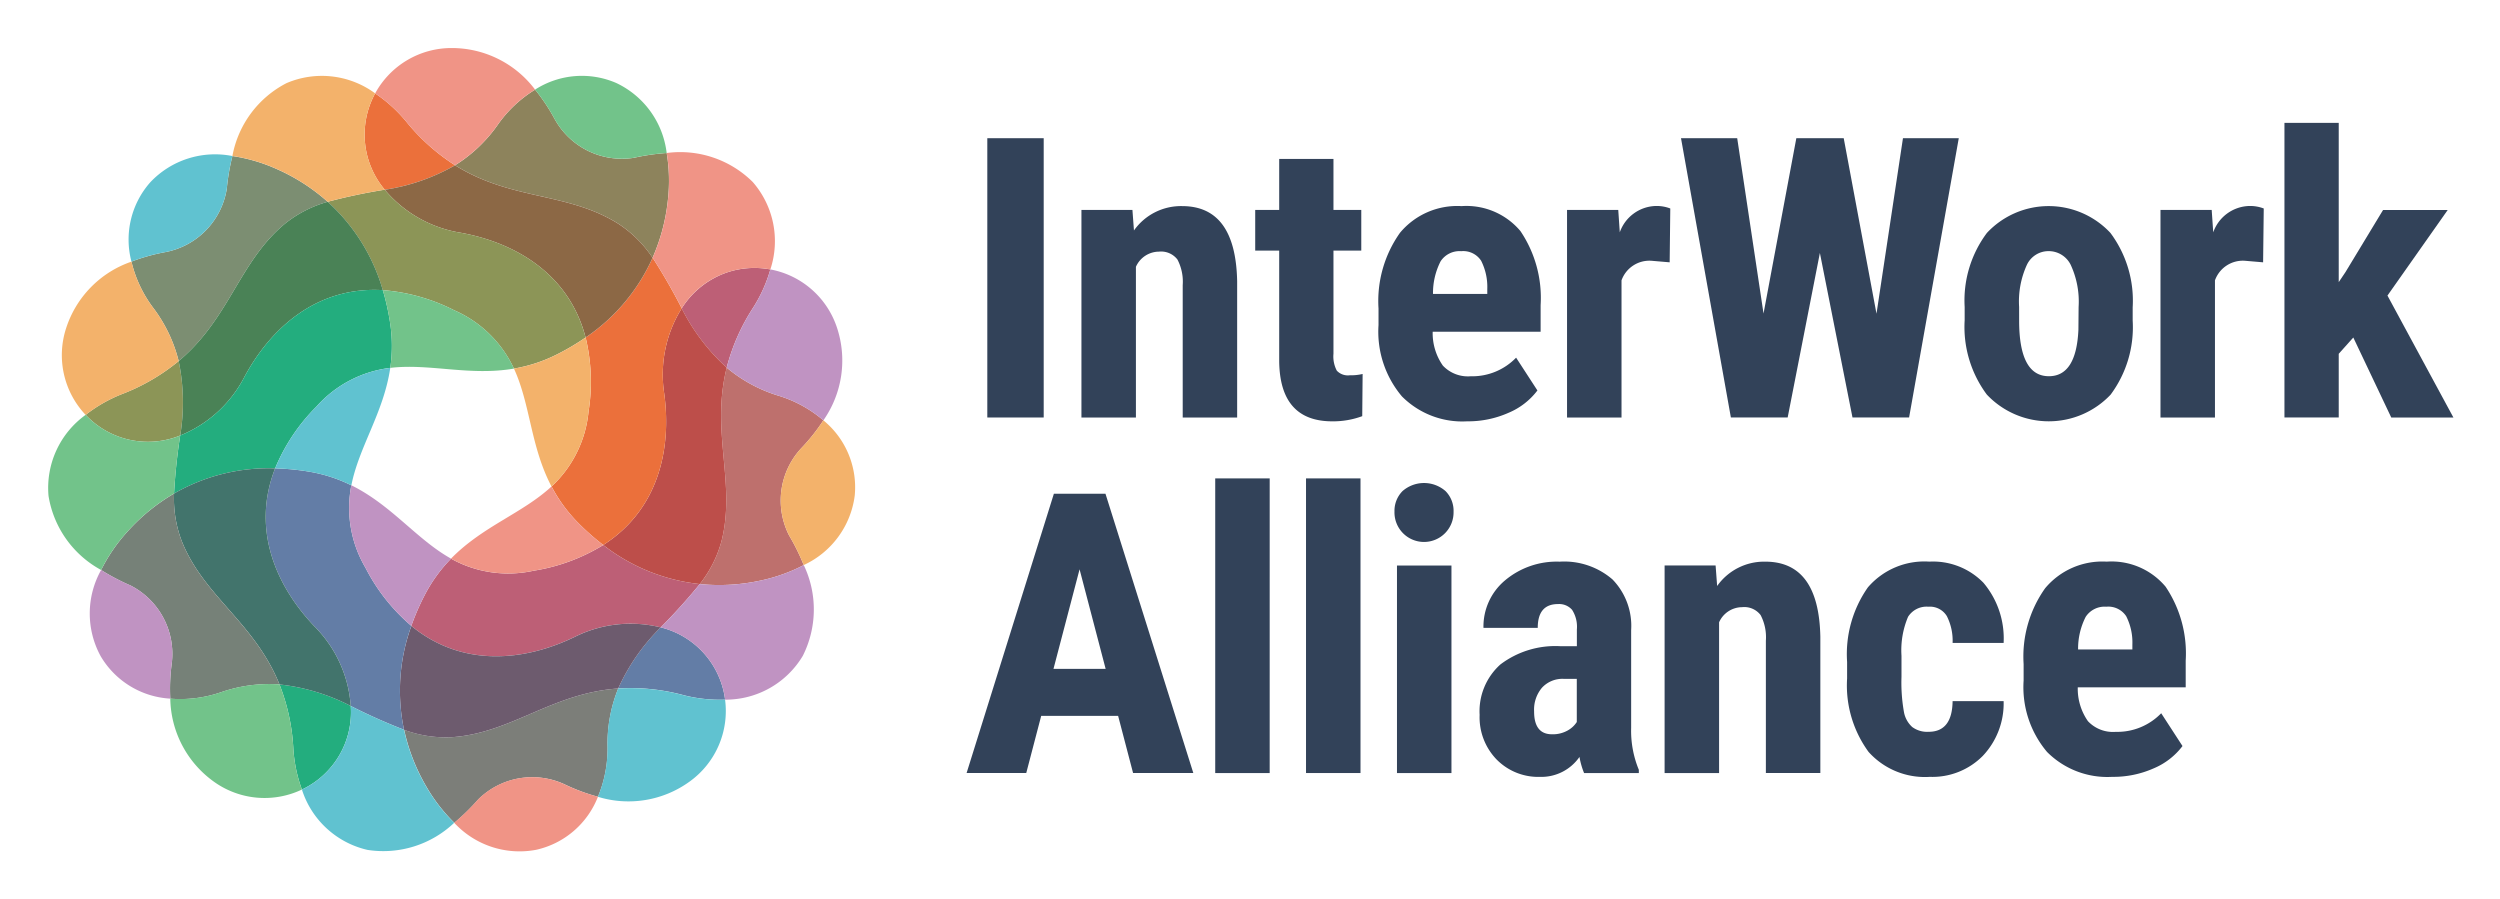 <svg xmlns="http://www.w3.org/2000/svg" role="img" viewBox="-3.65 -3.65 189.93 68.31"><title>InterWork Alliance, Inc. logo</title><defs><style>.cls-1{fill:#bd5f76}.cls-4{fill:#eb703b}.cls-7{fill:#8c9557}.cls-10{fill:#23ad7e}.cls-12{fill:#637da6}.cls-16{fill:#c093c2}.cls-17{fill:#72c38a}.cls-18{fill:#f09486}.cls-19{fill:#f3b26b}.cls-20{fill:#60c2d0}.cls-21{fill:#324259}</style></defs><g id="iwa-footer-logo" transform="translate(-354.993 -120.295)"><g id="Group_1" data-name="Group 1" transform="translate(354.993 120.295)"><path id="Path_1" d="M472.156 253.552a43.973 43.973 0 0 1-2.97 3.292 9.5 9.5 0 0 0-6.544.726c-3.751 1.817-8.492 2.373-12.4-.839a18.141 18.141 0 0 1 1-2.307 11.5 11.5 0 0 1 2.017-2.8 8.936 8.936 0 0 0 6.283.914 14.4 14.4 0 0 0 5.282-1.95 14.389 14.389 0 0 0 7.332 2.964z" class="cls-1" data-name="Path 1" transform="translate(-422.643 -212.83)"/><path id="Path_2" fill="#be706d" d="M535.252 208.085a14.447 14.447 0 0 1-1.662 2.1 5.834 5.834 0 0 0-.946 6.638 16.492 16.492 0 0 1 1.115 2.259 12.782 12.782 0 0 1-3.28 1.174 14.682 14.682 0 0 1-4.619.267 9.048 9.048 0 0 0 1.655-3.274c1.112-4.4-.837-8.256.392-13.168a11.162 11.162 0 0 0 3.958 2.14 9.517 9.517 0 0 1 3.387 1.864z" data-name="Path 2" transform="translate(-476.348 -179.801)"/><path id="Path_3" d="M524.615 178.276a6.567 6.567 0 0 1 3.247-.214 11.063 11.063 0 0 1-1.318 2.922 15.443 15.443 0 0 0-2 4.538 15.409 15.409 0 0 1-3.418-4.5 6.627 6.627 0 0 1 3.489-2.746z" class="cls-1" data-name="Path 3" transform="translate(-472.987 -161.243)"/><path id="Path_4" fill="#bd4e4a" d="M509.935 193.039c-1.229 4.913.72 8.769-.392 13.168a9.048 9.048 0 0 1-1.655 3.274 14.389 14.389 0 0 1-7.333-2.967c4.262-2.722 5.2-7.4 4.63-11.532a9.494 9.494 0 0 1 1.332-6.448 15.411 15.411 0 0 0 3.418 4.505z" data-name="Path 4" transform="translate(-458.376 -168.76)"/><path id="Path_5" d="M496.888 179.119a9.494 9.494 0 0 0-1.332 6.448c.569 4.13-.368 8.81-4.63 11.532a18.143 18.143 0 0 1-1.885-1.662 11.494 11.494 0 0 1-2.041-2.784 8.932 8.932 0 0 0 2.811-5.692 14.409 14.409 0 0 0-.222-5.627 14.387 14.387 0 0 0 5.088-6.057 43.964 43.964 0 0 1 2.211 3.842z" class="cls-4" data-name="Path 5" transform="translate(-448.746 -159.345)"/><path id="Path_6" d="M444.868 137.649a15.417 15.417 0 0 1-5.341 1.858 6.508 6.508 0 0 1-.73-7.317 11.035 11.035 0 0 1 2.372 2.156 15.434 15.434 0 0 0 3.699 3.303z" class="cls-4" data-name="Path 6" transform="translate(-413.945 -128.743)"/><path id="Path_7" fill="#8d835c" d="M477.782 136.01a12.819 12.819 0 0 1 .1 3.483 14.685 14.685 0 0 1-1.172 4.474 9.056 9.056 0 0 0-2.6-2.585c-3.839-2.418-8.11-1.755-12.4-4.442a11.173 11.173 0 0 0 3.258-3.1 9.512 9.512 0 0 1 2.82-2.644 14.419 14.419 0 0 1 1.483 2.229 5.836 5.836 0 0 0 6.021 2.95 16.479 16.479 0 0 1 2.49-.365z" data-name="Path 7" transform="translate(-430.784 -128.035)"/><path id="Path_8" fill="#8c6845" d="M463.623 158.055a14.387 14.387 0 0 1-5.088 6.057c-1.272-4.894-5.434-7.231-9.537-7.966a9.5 9.5 0 0 1-5.721-3.259 15.417 15.417 0 0 0 5.341-1.858c4.292 2.687 8.563 2.024 12.4 4.442a9.057 9.057 0 0 1 2.605 2.584z" data-name="Path 8" transform="translate(-417.695 -142.122)"/><path id="Path_9" d="M447.9 168.667a18.142 18.142 0 0 1-2.163 1.279 11.483 11.483 0 0 1-3.281 1.083 8.932 8.932 0 0 0-4.544-4.433 14.405 14.405 0 0 0-5.42-1.527 14.387 14.387 0 0 0-4.188-6.711 44.036 44.036 0 0 1 4.338-.918 9.5 9.5 0 0 0 5.721 3.259c4.106.736 8.269 3.073 9.537 7.968z" class="cls-7" data-name="Path 9" transform="translate(-407.063 -146.677)"/><path id="Path_10" d="M371.921 202.365a15.409 15.409 0 0 1 .117 5.653 6.506 6.506 0 0 1-7.185-1.566 11.064 11.064 0 0 1 2.784-1.589 15.443 15.443 0 0 0 4.284-2.498z" class="cls-7" data-name="Path 10" transform="translate(-361.997 -178.583)"/><path id="Path_11" fill="#7c8e72" d="M391.769 152.088a9.057 9.057 0 0 0-3.263 1.678c-3.485 2.9-4.175 7.171-8.057 10.423a11.165 11.165 0 0 0-1.944-4.058 9.519 9.519 0 0 1-1.644-3.5 14.45 14.45 0 0 1 2.578-.722 5.833 5.833 0 0 0 4.666-4.814 16.455 16.455 0 0 1 .427-2.483 12.8 12.8 0 0 1 3.344.979 14.7 14.7 0 0 1 3.893 2.497z" data-name="Path 11" transform="translate(-370.524 -140.406)"/><path id="Path_12" fill="#4a8256" d="M404.751 167.319c-5.048-.3-8.556 2.934-10.523 6.609a9.5 9.5 0 0 1-4.868 4.434 15.407 15.407 0 0 0-.117-5.653c3.882-3.252 4.572-7.518 8.057-10.423a9.058 9.058 0 0 1 3.263-1.678 14.388 14.388 0 0 1 4.188 6.711z" data-name="Path 12" transform="translate(-379.318 -148.926)"/><path id="Path_13" d="M404.441 186.171a11.494 11.494 0 0 1 .017 3.454 8.936 8.936 0 0 0-5.621 2.953 14.409 14.409 0 0 0-3.128 4.683 14.391 14.391 0 0 0-7.677 1.909 44.054 44.054 0 0 1 .468-4.409 9.5 9.5 0 0 0 4.868-4.434c1.967-3.675 5.475-6.911 10.523-6.609a18.094 18.094 0 0 1 .55 2.453z" class="cls-10" data-name="Path 13" transform="translate(-378.459 -165.326)"/><path id="Path_14" d="M421.087 288.781a6.5 6.5 0 0 1-3.709 6.349 11.045 11.045 0 0 1-.652-3.139 15.444 15.444 0 0 0-1.051-4.845 15.417 15.417 0 0 1 5.412 1.635z" class="cls-10" data-name="Path 14" transform="translate(-398.091 -238.797)"/><path id="Path_15" fill="#7c7e79" d="M464.6 288.206a11.167 11.167 0 0 0-.812 4.426 9.507 9.507 0 0 1-.728 3.8 14.487 14.487 0 0 1-2.51-.932 5.833 5.833 0 0 0-6.6 1.152 16.511 16.511 0 0 1-1.8 1.758 12.8 12.8 0 0 1-2.13-2.757 14.67 14.67 0 0 1-1.682-4.309 9.052 9.052 0 0 0 3.625.561c4.517-.305 7.582-3.35 12.637-3.699z" data-name="Path 15" transform="translate(-421.281 -239.55)"/><path id="Path_16" d="M512.594 277.675a11.051 11.051 0 0 1-3.187-.351 15.437 15.437 0 0 0-4.933-.5 15.428 15.428 0 0 1 3.228-4.642 6.506 6.506 0 0 1 4.892 5.49z" class="cls-12" data-name="Path 16" transform="translate(-461.158 -228.171)"/><path id="Path_17" fill="#6d5b6e" d="M467.058 271.478a15.428 15.428 0 0 0-3.228 4.642c-5.052.349-8.117 3.395-12.645 3.7a9.052 9.052 0 0 1-3.625-.561 14.388 14.388 0 0 1 .556-7.891c3.906 3.211 8.647 2.655 12.4.839a9.5 9.5 0 0 1 6.542-.729z" data-name="Path 17" transform="translate(-420.514 -227.464)"/><path id="Path_18" d="M423.125 242.466a14.388 14.388 0 0 0-.556 7.891 43.866 43.866 0 0 1-4.049-1.808 9.495 9.495 0 0 0-2.712-6c-2.888-3.006-4.881-7.343-3.034-12.05a18.117 18.117 0 0 1 2.5.236 11.484 11.484 0 0 1 3.291 1.052 8.935 8.935 0 0 0 1.071 6.258 14.41 14.41 0 0 0 3.489 4.421z" class="cls-12" data-name="Path 18" transform="translate(-395.523 -198.565)"/><path id="Path_19" fill="#42746c" d="M398.736 242.54a9.495 9.495 0 0 1 2.712 6 15.416 15.416 0 0 0-5.412-1.635c-1.893-4.7-5.738-6.671-7.423-10.884a9.056 9.056 0 0 1-.587-3.622 14.391 14.391 0 0 1 7.677-1.909c-1.848 4.71.146 9.043 3.033 12.05z" data-name="Path 19" transform="translate(-378.452 -198.555)"/><path id="Path_20" fill="#768178" d="M382.46 251.593a11.17 11.17 0 0 0-4.46.6 9.507 9.507 0 0 1-3.836.482 14.454 14.454 0 0 1 .111-2.675 5.834 5.834 0 0 0-3.137-5.926 16.459 16.459 0 0 1-2.229-1.173 12.8 12.8 0 0 1 1.964-2.878 14.7 14.7 0 0 1 3.578-2.931 9.056 9.056 0 0 0 .587 3.622c1.684 4.209 5.529 6.186 7.422 10.879z" data-name="Path 20" transform="translate(-364.876 -203.244)"/><path id="Path_21" d="M369.015 258.308a5.834 5.834 0 0 1 3.137 5.926 14.444 14.444 0 0 0-.111 2.675 6.568 6.568 0 0 1-5.288-3.222 6.759 6.759 0 0 1 .032-6.551 16.461 16.461 0 0 0 2.23 1.172z" class="cls-16" data-name="Path 21" transform="translate(-362.753 -217.482)"/><path id="Path_22" d="M441.66 240.51a11.5 11.5 0 0 0-2.017 2.8 18.125 18.125 0 0 0-1 2.307 14.41 14.41 0 0 1-3.487-4.422 8.935 8.935 0 0 1-1.071-6.258c3.082 1.529 4.952 4.107 7.575 5.573z" class="cls-16" data-name="Path 22" transform="translate(-411.044 -201.72)"/><path id="Path_23" d="M526.482 255.848a7.821 7.821 0 0 1-.075 6.9 6.834 6.834 0 0 1-5.9 3.325 6.506 6.506 0 0 0-4.892-5.49 44.031 44.031 0 0 0 2.97-3.292 14.68 14.68 0 0 0 4.619-.268 12.777 12.777 0 0 0 3.278-1.175z" class="cls-16" data-name="Path 23" transform="translate(-469.069 -216.568)"/><path id="Path_24" d="M541.308 182.782a7.916 7.916 0 0 1-1.04 7.019 9.517 9.517 0 0 0-3.387-1.865 11.164 11.164 0 0 1-3.958-2.14 15.441 15.441 0 0 1 2-4.538 11.065 11.065 0 0 0 1.318-2.922 6.6 6.6 0 0 1 5.067 4.446z" class="cls-16" data-name="Path 24" transform="translate(-481.364 -161.517)"/><path id="Path_25" d="M396.392 291.917a11.046 11.046 0 0 0 .652 3.139 6.6 6.6 0 0 1-6.715-.617 7.917 7.917 0 0 1-3.285-6.29 9.506 9.506 0 0 0 3.836-.482 11.171 11.171 0 0 1 4.46-.6 15.442 15.442 0 0 1 1.052 4.85z" class="cls-17" data-name="Path 25" transform="translate(-377.757 -238.723)"/><path id="Path_26" d="M365.035 218.034a44.072 44.072 0 0 0-.468 4.409 14.693 14.693 0 0 0-3.578 2.931 12.794 12.794 0 0 0-1.964 2.878 7.818 7.818 0 0 1-3.995-5.626 6.834 6.834 0 0 1 2.82-6.159 6.506 6.506 0 0 0 7.185 1.567z" class="cls-17" data-name="Path 26" transform="translate(-354.993 -188.599)"/><path id="Path_27" d="M448.181 185.294a8.932 8.932 0 0 1 4.544 4.433c-3.387.578-6.415-.409-9.4-.054a11.5 11.5 0 0 0-.017-3.454 18.09 18.09 0 0 0-.549-2.452 14.405 14.405 0 0 1 5.422 1.527z" class="cls-17" data-name="Path 27" transform="translate(-417.328 -165.374)"/><path id="Path_28" d="M492.68 133.432a16.477 16.477 0 0 0-2.493.362 5.836 5.836 0 0 1-6.021-2.95 14.416 14.416 0 0 0-1.483-2.229 6.567 6.567 0 0 1 6.173-.5 6.758 6.758 0 0 1 3.824 5.317z" class="cls-17" data-name="Path 28" transform="translate(-445.682 -125.457)"/><path id="Path_29" d="M472.4 312.956a6.568 6.568 0 0 1-4.7 4.033 6.759 6.759 0 0 1-6.22-2.055 16.513 16.513 0 0 0 1.8-1.758 5.833 5.833 0 0 1 6.6-1.152 14.476 14.476 0 0 0 2.52.932z" class="cls-18" data-name="Path 29" transform="translate(-430.623 -256.077)"/><path id="Path_30" d="M470.327 238.026a18.144 18.144 0 0 0 1.885 1.662 14.4 14.4 0 0 1-5.282 1.95 8.936 8.936 0 0 1-6.283-.915c2.4-2.458 5.431-3.44 7.635-5.481a11.494 11.494 0 0 0 2.045 2.784z" class="cls-18" data-name="Path 30" transform="translate(-430.032 -201.933)"/><path id="Path_31" d="M521.1 149.957a6.834 6.834 0 0 1 1.338 6.64 6.505 6.505 0 0 0-6.733 2.955 43.938 43.938 0 0 0-2.213-3.842 14.684 14.684 0 0 0 1.172-4.474 12.822 12.822 0 0 0-.1-3.483 7.82 7.82 0 0 1 6.536 2.204z" class="cls-18" data-name="Path 31" transform="translate(-467.562 -139.779)"/><path id="Path_32" d="M446.552 120.295a7.916 7.916 0 0 1 6.354 3.158 9.513 9.513 0 0 0-2.82 2.644 11.172 11.172 0 0 1-3.258 3.1 15.433 15.433 0 0 1-3.7-3.3 11.036 11.036 0 0 0-2.372-2.156 6.6 6.6 0 0 1 5.796-3.446z" class="cls-18" data-name="Path 32" transform="translate(-415.905 -120.295)"/><path id="Path_33" d="M550.3 217.9a6.567 6.567 0 0 1 2.384 5.716 6.758 6.758 0 0 1-3.876 5.28 16.5 16.5 0 0 0-1.115-2.259 5.834 5.834 0 0 1 .945-6.638 14.439 14.439 0 0 0 1.662-2.099z" class="cls-19" data-name="Path 33" transform="translate(-491.398 -189.617)"/><path id="Path_34" d="M482.591 196.18a14.41 14.41 0 0 1 .222 5.627A8.932 8.932 0 0 1 480 207.5c-1.6-3.043-1.593-6.228-2.854-8.956a11.485 11.485 0 0 0 3.281-1.083 18.148 18.148 0 0 0 2.164-1.281z" class="cls-19" data-name="Path 34" transform="translate(-441.751 -174.191)"/><path id="Path_35" d="M365.538 179.785a11.165 11.165 0 0 1 1.944 4.058 15.444 15.444 0 0 1-4.283 2.5 11.063 11.063 0 0 0-2.784 1.589 6.6 6.6 0 0 1-1.487-6.576 7.915 7.915 0 0 1 4.967-5.067 9.522 9.522 0 0 0 1.643 3.496z" class="cls-19" data-name="Path 35" transform="translate(-357.558 -160.061)"/><path id="Path_36" d="M414.177 128.9a6.508 6.508 0 0 0 .73 7.317 44.036 44.036 0 0 0-4.338.918 14.7 14.7 0 0 0-3.893-2.5 12.8 12.8 0 0 0-3.344-.979 7.818 7.818 0 0 1 4.116-5.537 6.833 6.833 0 0 1 6.729.781z" class="cls-19" data-name="Path 36" transform="translate(-389.325 -125.456)"/><path id="Path_37" d="M508.821 288.974a6.6 6.6 0 0 1-2.662 6.2 7.916 7.916 0 0 1-7 1.18 9.506 9.506 0 0 0 .728-3.8 11.167 11.167 0 0 1 .812-4.426 15.436 15.436 0 0 1 4.933.5 11.047 11.047 0 0 0 3.189.346z" class="cls-20" data-name="Path 37" transform="translate(-457.386 -239.47)"/><path id="Path_38" d="M433.122 301.662a7.818 7.818 0 0 1-6.585 2.061 6.831 6.831 0 0 1-4.985-4.585 6.5 6.5 0 0 0 3.709-6.349 43.861 43.861 0 0 0 4.049 1.808 14.674 14.674 0 0 0 1.682 4.309 12.805 12.805 0 0 0 2.13 2.756z" class="cls-20" data-name="Path 38" transform="translate(-402.265 -242.804)"/><path id="Path_39" d="M423.273 204.149c-.5 3.4-2.372 5.975-2.956 8.923a11.482 11.482 0 0 0-3.291-1.052 18.108 18.108 0 0 0-2.5-.236 14.408 14.408 0 0 1 3.128-4.683 8.936 8.936 0 0 1 5.619-2.952z" class="cls-20" data-name="Path 39" transform="translate(-397.274 -179.85)"/><path id="Path_40" d="M384.042 148.384a16.452 16.452 0 0 0-.427 2.483 5.833 5.833 0 0 1-4.666 4.814 14.451 14.451 0 0 0-2.578.722 6.568 6.568 0 0 1 1.431-6.025 6.76 6.76 0 0 1 6.24-1.994z" class="cls-20" data-name="Path 40" transform="translate(-370.035 -140.179)"/></g><g id="Group_2" data-name="Group 2" transform="translate(424.777 125.979)"><path id="Path_41" d="M605.533 165.152h-4.284v-21.218h4.284z" class="cls-21" data-name="Path 41" transform="translate(-599.675 -142.768)"/><path id="Path_42" d="M629.8 162.028l.116 1.559a4.374 4.374 0 0 1 3.658-1.851q4.066 0 4.182 5.7V177.8h-4.136v-10.059a3.622 3.622 0 0 0-.4-1.945 1.561 1.561 0 0 0-1.406-.6 1.926 1.926 0 0 0-1.749 1.151V177.8h-4.139v-15.772z" class="cls-21" data-name="Path 42" transform="translate(-617.201 -155.412)"/><path id="Path_43" d="M677.43 149.365v3.877h2.113v3.089h-2.113v7.837a2.31 2.31 0 0 0 .255 1.284 1.15 1.15 0 0 0 .984.35 3.85 3.85 0 0 0 .976-.1l-.029 3.206a6.423 6.423 0 0 1-2.273.393q-3.993 0-4.036-4.581v-8.389h-1.822v-3.089h1.822v-3.877z" class="cls-21" data-name="Path 43" transform="translate(-649.558 -146.625)"/><path id="Path_44" d="M710.546 178.087a6.463 6.463 0 0 1-4.955-1.894 7.625 7.625 0 0 1-1.778-5.421v-1.253a8.963 8.963 0 0 1 1.632-5.756 5.658 5.658 0 0 1 4.678-2.026 5.355 5.355 0 0 1 4.474 1.9 9.065 9.065 0 0 1 1.531 5.624v2.022h-8.2a4.289 4.289 0 0 0 .772 2.569 2.609 2.609 0 0 0 2.113.812 4.636 4.636 0 0 0 3.453-1.414l1.618 2.492a5.326 5.326 0 0 1-2.2 1.7 7.556 7.556 0 0 1-3.138.645zm-2.594-9.676h4.124v-.379a4.41 4.41 0 0 0-.466-2.142 1.623 1.623 0 0 0-1.516-.729 1.715 1.715 0 0 0-1.567.773 5.315 5.315 0 0 0-.575 2.477z" class="cls-21" data-name="Path 44" transform="translate(-672.518 -155.412)"/><path id="Path_45" d="M761.04 166.007l-1.37-.117a2.25 2.25 0 0 0-2.288 1.487V177.8h-4.139v-15.772h3.891l.116 1.7a2.987 2.987 0 0 1 2.7-2 2.889 2.889 0 0 1 1.137.189z" class="cls-21" data-name="Path 45" transform="translate(-707.626 -155.412)"/><path id="Path_46" d="M797.975 157.268l2.011-13.334h4.24l-3.774 21.218h-4.3l-2.477-12.5-2.448 12.5h-4.314l-3.789-21.218h4.27l2 13.319 2.492-13.319h3.6z" class="cls-21" data-name="Path 46" transform="translate(-728.848 -142.768)"/><path id="Path_47" d="M857.488 169.4a8.561 8.561 0 0 1 1.69-5.625 6.417 6.417 0 0 1 9.385 0 8.609 8.609 0 0 1 1.69 5.654v1.006a8.577 8.577 0 0 1-1.676 5.625 6.465 6.465 0 0 1-9.406-.007 8.6 8.6 0 0 1-1.683-5.647zm4.139 1.034q0 4.227 2.259 4.226 2.084 0 2.244-3.527l.015-1.734a6.64 6.64 0 0 0-.6-3.2 1.862 1.862 0 0 0-1.691-1.042 1.814 1.814 0 0 0-1.639 1.042 6.7 6.7 0 0 0-.59 3.2z" class="cls-21" data-name="Path 47" transform="translate(-781.663 -155.412)"/><path id="Path_48" d="M916.625 166.007l-1.37-.117a2.25 2.25 0 0 0-2.288 1.487V177.8h-4.139v-15.772h3.891l.117 1.7a2.988 2.988 0 0 1 2.7-2 2.889 2.889 0 0 1 1.137.189z" class="cls-21" data-name="Path 48" transform="translate(-818.126 -155.412)"/><path id="Path_49" d="M946.558 156.218l-1.107 1.238v4.838h-4.124v-22.383h4.124v12.1l.51-.758 2.857-4.721h4.911l-4.576 6.5 5.013 9.268h-4.722z" class="cls-21" data-name="Path 49" transform="translate(-841.207 -139.911)"/><path id="Path_50" d="M607.329 254.024h-5.844l-1.136 4.343h-4.532l6.631-21.218h3.92l6.674 21.218h-4.576zm-4.911-3.57h3.963l-1.981-7.564z" class="cls-21" data-name="Path 50" transform="translate(-595.817 -208.972)"/><path id="Path_51" d="M665.137 255.509H661v-22.384h4.138z" class="cls-21" data-name="Path 51" transform="translate(-642.111 -206.114)"/><path id="Path_52" d="M688.945 255.509h-4.139v-22.384h4.139z" class="cls-21" data-name="Path 52" transform="translate(-659.019 -206.114)"/><path id="Path_53" d="M708 236.518a2.131 2.131 0 0 1 .612-1.573 2.481 2.481 0 0 1 3.264 0 2.13 2.13 0 0 1 .612 1.573 2.245 2.245 0 1 1-4.489 0zm4.328 19.848h-4.139V240.6h4.139z" class="cls-21" data-name="Path 53" transform="translate(-675.492 -206.971)"/><path id="Path_54" d="M738.243 271.01a5.749 5.749 0 0 1-.35-1.224 3.525 3.525 0 0 1-3 1.516 4.441 4.441 0 0 1-3.286-1.311 4.608 4.608 0 0 1-1.3-3.4 4.772 4.772 0 0 1 1.581-3.832 6.914 6.914 0 0 1 4.554-1.385h1.253v-1.264a2.378 2.378 0 0 0-.364-1.5 1.307 1.307 0 0 0-1.064-.437q-1.545 0-1.544 1.807h-4.124a4.564 4.564 0 0 1 1.639-3.607 6.1 6.1 0 0 1 4.146-1.421 5.607 5.607 0 0 1 4.015 1.348 5.061 5.061 0 0 1 1.42 3.855v7.417a7.765 7.765 0 0 0 .583 3.192v.247zm-2.434-2.944a2.3 2.3 0 0 0 1.166-.277 1.957 1.957 0 0 0 .714-.655v-3.279h-.989a2.116 2.116 0 0 0-1.654.671 2.574 2.574 0 0 0-.6 1.792q-.006 1.749 1.364 1.748z" class="cls-21" data-name="Path 54" transform="translate(-691.331 -221.615)"/><path id="Path_55" d="M782.689 255.242l.117 1.559a4.374 4.374 0 0 1 3.658-1.85q4.066 0 4.182 5.7v10.359h-4.138v-10.055a3.625 3.625 0 0 0-.4-1.946 1.561 1.561 0 0 0-1.406-.6 1.926 1.926 0 0 0-1.749 1.151v11.45h-4.139v-15.768z" class="cls-21" data-name="Path 55" transform="translate(-725.785 -221.615)"/><path id="Path_56" d="M832.857 267.877q1.793 0 1.822-2.332h3.876a5.793 5.793 0 0 1-1.588 4.168 5.39 5.39 0 0 1-4.022 1.588 5.748 5.748 0 0 1-4.649-1.895 8.547 8.547 0 0 1-1.632-5.581v-1.254a8.825 8.825 0 0 1 1.581-5.669 5.655 5.655 0 0 1 4.67-1.953 5.346 5.346 0 0 1 4.11 1.61 6.552 6.552 0 0 1 1.53 4.569h-3.876a4.132 4.132 0 0 0-.438-2.04 1.5 1.5 0 0 0-1.4-.714 1.667 1.667 0 0 0-1.545.765 6.524 6.524 0 0 0-.5 2.965v1.6a12.839 12.839 0 0 0 .19 2.689 2.021 2.021 0 0 0 .627 1.122 1.907 1.907 0 0 0 1.244.362z" class="cls-21" data-name="Path 56" transform="translate(-759.77 -221.615)"/><path id="Path_57" d="M879.678 271.3a6.463 6.463 0 0 1-4.955-1.895 7.625 7.625 0 0 1-1.778-5.421v-1.253a8.967 8.967 0 0 1 1.632-5.756 5.66 5.66 0 0 1 4.678-2.025 5.357 5.357 0 0 1 4.474 1.9 9.064 9.064 0 0 1 1.53 5.624v2.026h-8.2a4.292 4.292 0 0 0 .772 2.569 2.611 2.611 0 0 0 2.113.812 4.638 4.638 0 0 0 3.454-1.414l1.618 2.492a5.323 5.323 0 0 1-2.2 1.7 7.553 7.553 0 0 1-3.138.641zm-2.594-9.676h4.124v-.379a4.411 4.411 0 0 0-.466-2.142 1.623 1.623 0 0 0-1.516-.729 1.715 1.715 0 0 0-1.566.772 5.318 5.318 0 0 0-.576 2.479z" class="cls-21" data-name="Path 57" transform="translate(-792.641 -221.615)"/></g></g></svg>